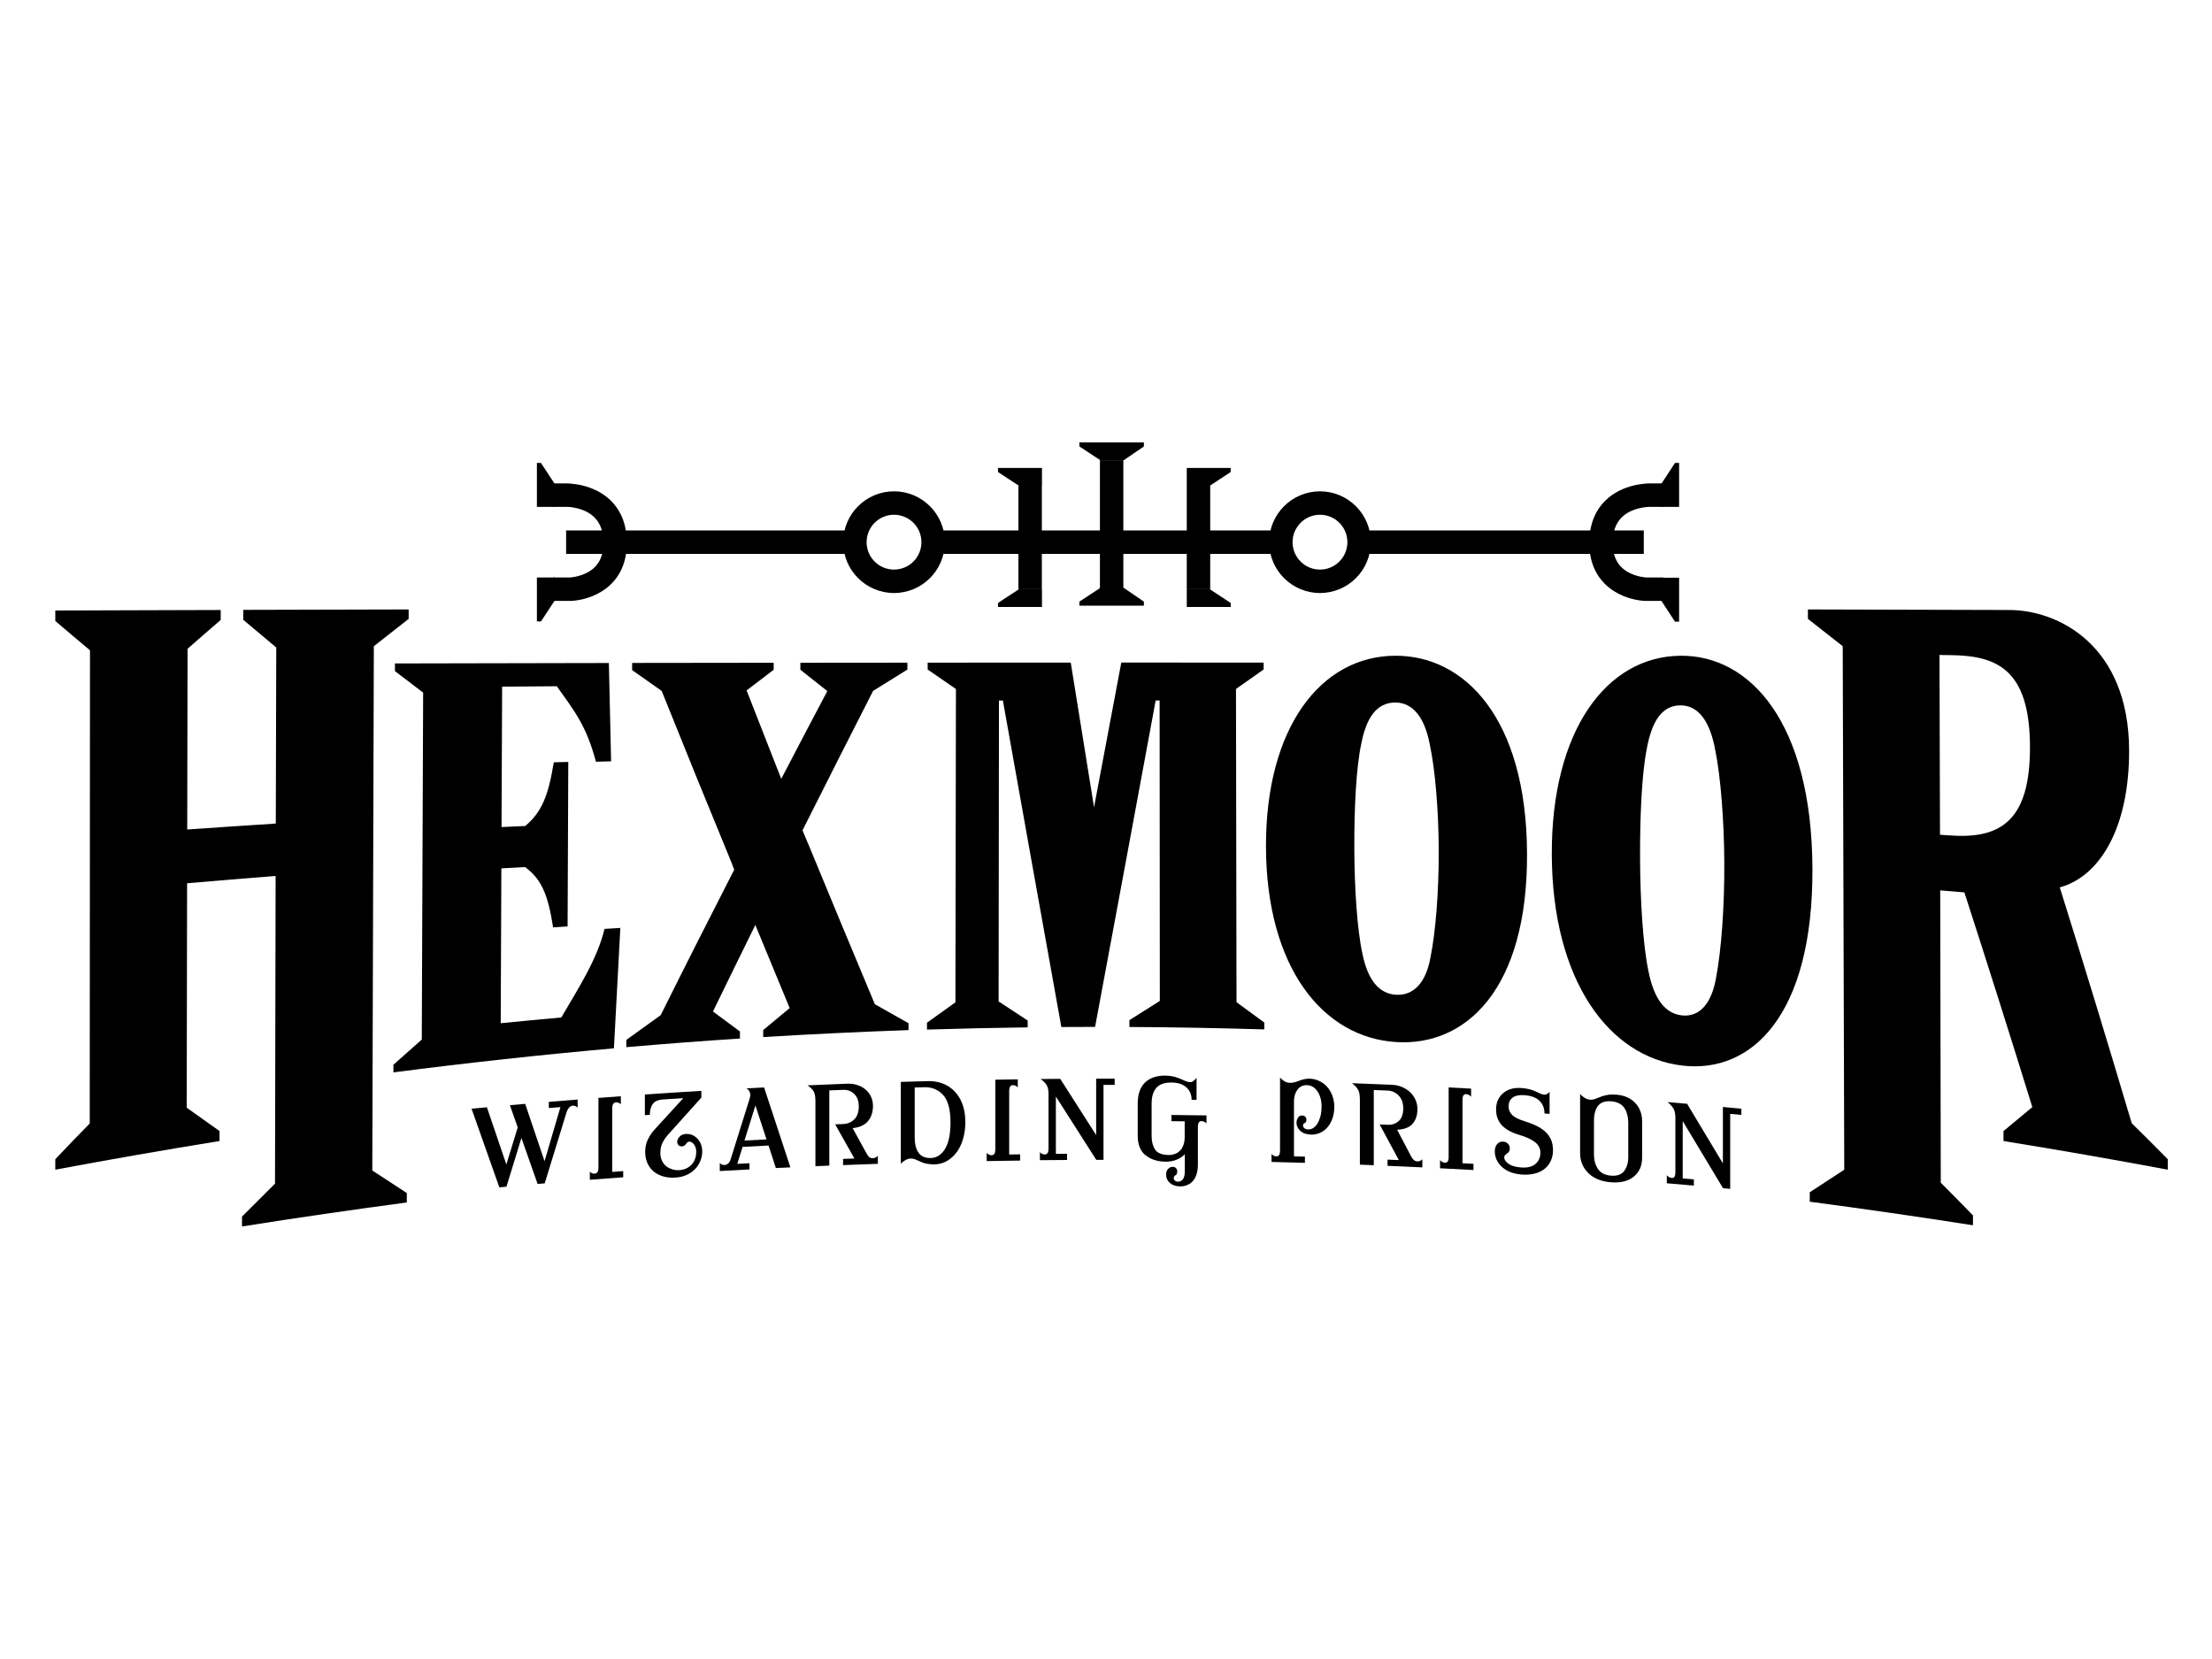 <svg width="200" height="150" viewBox="0 0 200 150" fill="none" xmlns="http://www.w3.org/2000/svg">
<path d="M21.993 56.038C22.987 56.881 23.984 57.717 24.978 58.544C24.963 63.849 24.951 69.157 24.936 74.462C22.264 74.632 19.596 74.814 16.928 75C16.94 69.552 16.947 64.104 16.959 58.66C17.957 57.782 18.954 56.912 19.956 56.054C19.956 55.752 19.956 55.455 19.956 55.153C14.972 55.169 9.984 55.184 5 55.199V56.147C6.044 57.04 7.092 57.921 8.136 58.795C8.128 73.055 8.12 87.318 8.113 101.578C7.072 102.641 6.036 103.72 5 104.81V105.757C9.941 104.833 14.89 103.967 19.851 103.167C19.851 102.865 19.851 102.568 19.851 102.266C18.861 101.57 17.872 100.866 16.882 100.155C16.893 93.389 16.905 86.626 16.916 79.86C19.584 79.632 22.252 79.407 24.92 79.199C24.901 85.787 24.885 100.429 24.866 107.022C23.872 108.004 22.875 108.998 21.881 109.999C21.881 110.297 21.881 110.594 21.881 110.892C26.842 110.107 31.81 109.384 36.782 108.723C36.782 108.437 36.782 108.155 36.782 107.869C35.742 107.192 34.702 106.515 33.662 105.831C33.709 92.716 33.755 71.547 33.801 58.428C34.849 57.597 35.897 56.773 36.949 55.957C36.949 55.671 36.949 55.389 36.949 55.103C31.965 55.114 26.977 55.13 21.993 55.141C21.993 55.439 21.993 55.737 21.993 56.035V56.038Z" fill="black"/>
<path d="M50.752 91.996C48.927 92.159 47.098 92.333 45.273 92.515C45.292 87.848 45.312 83.181 45.331 78.514C46.047 78.472 46.758 78.433 47.473 78.394C48.958 79.492 49.546 80.873 50.01 83.85C50.447 83.819 50.883 83.792 51.32 83.761C51.34 78.804 51.363 73.847 51.382 68.891C50.945 68.902 50.508 68.914 50.072 68.925C49.58 71.949 48.981 73.434 47.489 74.683C46.773 74.713 46.062 74.748 45.347 74.779C45.366 70.549 45.382 66.319 45.401 62.086C47.048 62.07 48.695 62.058 50.342 62.047C52.001 64.374 53.006 65.608 53.884 68.871C54.34 68.86 54.796 68.848 55.253 68.836C55.187 65.875 55.117 62.913 55.051 59.947C48.602 59.959 42.157 59.971 35.708 59.986C35.708 60.218 35.708 60.45 35.708 60.678C36.558 61.331 37.409 61.981 38.259 62.623C38.217 73.078 38.178 83.537 38.136 93.992C37.281 94.742 36.427 95.5 35.572 96.269C35.572 96.501 35.572 96.733 35.572 96.961C42.203 96.103 48.85 95.376 55.508 94.784C55.701 91.15 55.894 87.523 56.088 83.9C55.612 83.931 55.133 83.958 54.657 83.989C53.992 86.75 52.314 89.309 50.752 91.996Z" fill="black"/>
<path d="M73.069 76.295C72.899 75.889 72.729 75.483 72.559 75.077C74.689 70.831 76.816 66.632 78.942 62.468C79.975 61.822 81.011 61.181 82.043 60.539C82.043 60.33 82.043 60.121 82.043 59.916C78.819 59.916 75.59 59.92 72.366 59.924C72.366 60.133 72.366 60.346 72.366 60.554C73.177 61.2 73.99 61.846 74.802 62.484C73.413 65.113 72.025 67.757 70.637 70.421C69.593 67.769 68.549 65.105 67.505 62.426C68.321 61.799 69.137 61.177 69.953 60.558C69.953 60.346 69.953 60.137 69.953 59.924C65.688 59.928 61.42 59.936 57.155 59.94C57.155 60.156 57.155 60.373 57.155 60.589C58.044 61.219 58.933 61.849 59.827 62.472C61.93 67.715 64.033 72.884 66.141 77.996C66.222 78.212 66.303 78.425 66.384 78.638C64.169 82.953 61.953 87.33 59.738 91.784C58.702 92.522 57.665 93.272 56.629 94.026C56.629 94.243 56.629 94.459 56.629 94.68C60.051 94.386 63.477 94.123 66.902 93.899C66.902 93.686 66.902 93.473 66.902 93.261C66.09 92.658 65.275 92.058 64.463 91.455C65.742 88.826 67.018 86.22 68.294 83.633C69.33 86.15 70.363 88.652 71.399 91.146C70.603 91.803 69.802 92.464 69.006 93.133C69.006 93.346 69.006 93.555 69.006 93.767C73.382 93.501 77.763 93.292 82.144 93.137C82.144 92.928 82.144 92.723 82.144 92.514C81.131 91.942 80.114 91.37 79.101 90.798C77.087 85.992 75.076 81.159 73.069 76.287V76.295Z" fill="black"/>
<path d="M98.921 73.004C98.217 68.639 97.517 64.274 96.813 59.909C92.502 59.909 88.187 59.909 83.876 59.913C83.876 60.121 83.876 60.326 83.876 60.535C84.727 61.123 85.581 61.714 86.432 62.298C86.416 71.74 86.401 81.182 86.385 90.628C85.527 91.239 84.673 91.85 83.814 92.468C83.814 92.677 83.814 92.882 83.814 93.091C86.849 92.998 89.885 92.928 92.92 92.89C92.92 92.685 92.92 92.476 92.92 92.271C92.042 91.695 91.168 91.123 90.291 90.547C90.302 81.476 90.31 72.409 90.322 63.338C90.441 63.338 90.561 63.338 90.677 63.338C92.433 73.198 94.196 83.026 95.963 92.859C96.98 92.851 97.996 92.847 99.013 92.847C100.846 83.007 102.675 73.178 104.492 63.331C104.612 63.331 104.732 63.331 104.848 63.331C104.856 72.386 104.859 81.441 104.867 90.5C103.951 91.076 103.034 91.656 102.118 92.236C102.118 92.441 102.118 92.65 102.118 92.855C106.182 92.878 110.249 92.952 114.313 93.075C114.313 92.867 114.313 92.662 114.313 92.453C113.474 91.838 112.639 91.227 111.8 90.616C111.784 81.174 111.769 71.736 111.753 62.294C112.585 61.707 113.42 61.119 114.251 60.531C114.251 60.322 114.251 60.117 114.251 59.909C109.963 59.909 105.671 59.909 101.383 59.905C100.564 64.27 99.74 68.635 98.917 73.001L98.921 73.004Z" fill="black"/>
<path d="M126.156 59.29C119.432 59.309 114.444 65.77 114.464 76.523C114.483 87.423 119.575 93.826 126.264 94.22C132.536 94.595 138.119 89.46 138.069 77.184C138.018 64.908 132.4 59.259 126.152 59.29H126.156ZM129.342 86.541C128.932 88.869 127.803 90.017 126.249 89.944C124.698 89.866 123.678 88.617 123.194 86.278C122.711 84.101 122.463 80.324 122.452 76.678C122.44 73.155 122.61 69.428 123.082 67.236C123.554 64.835 124.501 63.512 126.168 63.52C127.714 63.532 128.793 64.792 129.276 67.313C129.76 69.54 130.073 73.322 130.084 76.89C130.096 80.583 129.81 84.221 129.342 86.545V86.541Z" fill="black"/>
<path d="M151.961 59.29C145.237 59.337 140.265 66.08 140.307 77.273C140.354 88.621 145.45 95.569 152.115 96.346C158.364 97.081 163.924 91.819 163.873 78.564C163.827 65.31 158.209 59.232 151.957 59.29H151.961ZM155.174 88.323C154.768 90.786 153.643 91.962 152.096 91.811C150.55 91.66 149.533 90.295 149.046 87.802C148.558 85.482 148.303 81.487 148.288 77.64C148.272 73.921 148.435 69.993 148.899 67.68C149.363 65.152 150.31 63.756 151.976 63.775C153.523 63.795 154.602 65.144 155.089 67.835C155.576 70.213 155.889 74.253 155.905 78.058C155.92 81.998 155.638 85.868 155.174 88.323Z" fill="black"/>
<path d="M192.74 101.555C190.579 94.282 188.414 87.179 186.237 80.235C189.872 79.237 192.508 74.841 192.505 67.901C192.505 58.331 186.079 55.138 181.628 55.153C175.573 55.134 169.518 55.118 163.464 55.103C163.464 55.389 163.464 55.671 163.464 55.957C164.511 56.773 165.559 57.593 166.611 58.424C166.657 71.52 166.704 92.666 166.75 105.761C165.71 106.446 164.67 107.126 163.63 107.799C163.63 108.085 163.63 108.367 163.63 108.653C168.556 109.303 173.474 110.014 178.388 110.784C178.388 110.486 178.388 110.188 178.388 109.891C177.418 108.893 176.447 107.907 175.477 106.933C175.461 100.808 175.442 86.63 175.426 80.505C176.153 80.567 176.88 80.625 177.611 80.687C179.664 87.028 181.713 93.497 183.755 100.101C182.885 100.828 182.015 101.551 181.149 102.266C181.149 102.568 181.149 102.865 181.149 103.167C186.106 103.967 191.059 104.833 196 105.757V104.81C194.913 103.712 193.831 102.626 192.74 101.555ZM176.428 75.545C176.088 75.522 175.747 75.498 175.407 75.475C175.392 70.058 175.376 64.638 175.361 59.221C175.724 59.224 176.091 59.232 176.455 59.236C180.685 59.294 183.531 60.651 183.542 67.549C183.554 73.967 181.083 75.87 176.424 75.541L176.428 75.545Z" fill="black"/>
<path d="M51.537 54.333H50.017V52.215H51.506C51.579 52.215 52.38 52.16 53.134 51.751C54.093 51.228 54.556 50.358 54.556 49.09C54.556 48.077 54.29 47.319 53.741 46.774C52.782 45.823 51.235 45.819 51.22 45.827H50.013V43.708H51.197C51.429 43.708 53.656 43.727 55.214 45.251C56.184 46.202 56.675 47.493 56.675 49.09C56.675 53.15 53.319 54.295 51.545 54.333H51.533H51.537Z" fill="black"/>
<path d="M150.36 54.333H148.829C147.054 54.295 143.698 53.146 143.698 49.09C143.698 47.493 144.189 46.202 145.16 45.251C146.714 43.727 148.941 43.708 149.177 43.708H150.36V45.827H149.15C149.15 45.827 147.596 45.823 146.633 46.774C146.084 47.319 145.817 48.074 145.817 49.09C145.817 50.358 146.281 51.228 147.24 51.751C147.99 52.16 148.779 52.211 148.871 52.215H150.36V54.333Z" fill="black"/>
<path d="M148.624 47.961H122.885V50.08H148.624V47.961Z" fill="black"/>
<path d="M115.813 47.961H84.066V50.08H115.813V47.961Z" fill="black"/>
<path d="M77.295 47.961H51.185V50.08H77.295V47.961Z" fill="black"/>
<path d="M101.569 41.609H99.45V53.274H101.569V41.609Z" fill="black"/>
<path d="M94.2 43.921H92.081V53.274H94.2V43.921Z" fill="black"/>
<path d="M109.422 43.921H107.303V53.274H109.422V43.921Z" fill="black"/>
<path d="M80.833 53.618C78.297 53.618 76.236 51.557 76.236 49.021C76.236 46.484 78.297 44.423 80.833 44.423C83.37 44.423 85.43 46.484 85.43 49.021C85.43 51.557 83.37 53.618 80.833 53.618ZM80.833 46.542C79.468 46.542 78.355 47.652 78.355 49.021C78.355 50.389 79.464 51.499 80.833 51.499C82.202 51.499 83.312 50.389 83.312 49.021C83.312 47.652 82.202 46.542 80.833 46.542Z" fill="black"/>
<path d="M119.347 53.618C116.811 53.618 114.75 51.557 114.75 49.021C114.75 46.484 116.811 44.423 119.347 44.423C121.883 44.423 123.944 46.484 123.944 49.021C123.944 51.557 121.883 53.618 119.347 53.618ZM119.347 46.542C117.982 46.542 116.869 47.652 116.869 49.021C116.869 50.389 117.978 51.499 119.347 51.499C120.716 51.499 121.825 50.389 121.825 49.021C121.825 47.652 120.716 46.542 119.347 46.542Z" fill="black"/>
<path d="M50.153 54.298L48.911 56.189H48.544V52.214H50.153V54.298Z" fill="black"/>
<path d="M50.153 43.747L48.911 41.856H48.544V45.831H50.153V43.747Z" fill="black"/>
<path d="M150.209 54.318L151.447 56.208H151.818V52.234H150.209V54.318Z" fill="black"/>
<path d="M150.209 43.747L151.447 41.856H151.818V45.831H150.209V43.747Z" fill="black"/>
<path d="M109.383 43.921L111.274 42.68V42.312H107.303V43.921H109.383Z" fill="black"/>
<path d="M109.383 53.274L111.274 54.515V54.882H107.303V53.274H109.383Z" fill="black"/>
<path d="M92.127 43.921L90.236 42.68V42.312H94.211V43.921H92.127Z" fill="black"/>
<path d="M92.127 53.274L90.236 54.515V54.882H94.211V53.274H92.127Z" fill="black"/>
<path d="M99.485 41.609L97.594 40.367V40H103.425V40.367L101.608 41.609H99.485Z" fill="black"/>
<path d="M99.485 53.154L97.594 54.395V54.762H103.425V54.395L101.608 53.154H99.485Z" fill="black"/>
<path d="M42.64 100.244C43.1 100.201 43.564 100.159 44.024 100.116C44.612 101.84 45.2 103.565 45.783 105.289C46.128 104.172 46.468 103.051 46.812 101.933C46.576 101.264 46.336 100.595 46.101 99.927C46.561 99.884 47.025 99.845 47.485 99.807C48.069 101.535 48.653 103.263 49.236 104.992C49.716 103.36 50.195 101.728 50.671 100.101C50.323 100.128 49.971 100.159 49.623 100.186C49.623 100 49.623 99.811 49.623 99.625C50.493 99.552 51.363 99.482 52.229 99.416V100.151C52.183 100.093 52.117 100.046 52.039 100.012C51.962 99.977 51.877 99.965 51.788 99.969C51.672 99.977 51.564 100.035 51.467 100.131C51.371 100.232 51.297 100.356 51.247 100.499C50.582 102.664 49.917 104.829 49.252 106.994C49.039 107.014 48.823 107.029 48.61 107.049C48.123 105.661 47.632 104.276 47.145 102.892C46.692 104.358 46.244 105.827 45.791 107.296C45.579 107.315 45.362 107.335 45.149 107.354C44.31 104.98 43.471 102.61 42.636 100.244H42.64Z" fill="black"/>
<path d="M53.331 105.935C53.377 105.993 53.439 106.04 53.52 106.074C53.598 106.109 53.683 106.125 53.772 106.117C53.888 106.109 53.973 106.059 54.027 105.966C54.081 105.873 54.108 105.753 54.108 105.603V99.269C54.785 99.219 55.461 99.169 56.134 99.118V99.853C56.088 99.795 56.022 99.749 55.945 99.714C55.867 99.679 55.782 99.664 55.693 99.671C55.577 99.679 55.492 99.729 55.438 99.822C55.384 99.915 55.357 100.035 55.357 100.186V105.958C55.686 105.935 56.014 105.912 56.347 105.885V106.445C55.342 106.519 54.336 106.592 53.331 106.67V105.935Z" fill="black"/>
<path d="M60.573 106.472C60.418 106.461 60.271 106.442 60.124 106.407C59.977 106.372 59.838 106.329 59.707 106.275C59.575 106.225 59.448 106.159 59.324 106.082C59.2 106.005 59.092 105.92 58.991 105.823C58.891 105.726 58.802 105.622 58.721 105.498C58.64 105.378 58.57 105.247 58.512 105.108C58.454 104.968 58.411 104.818 58.38 104.659C58.35 104.497 58.334 104.327 58.334 104.141C58.334 103.731 58.415 103.36 58.578 103.027C58.74 102.695 58.937 102.401 59.169 102.146C60.039 101.195 60.909 100.244 61.779 99.292C61.176 99.331 60.569 99.37 59.966 99.408C59.502 99.439 59.185 99.579 59.015 99.83C58.841 100.081 58.756 100.402 58.756 100.796C58.605 100.808 58.458 100.816 58.307 100.827V98.96C60.008 98.844 61.713 98.732 63.415 98.631V99.242C62.386 100.387 61.354 101.531 60.325 102.679C60.198 102.823 60.059 103.027 59.919 103.286C59.776 103.549 59.707 103.874 59.707 104.269C59.707 104.404 59.718 104.528 59.749 104.644C59.776 104.756 59.815 104.864 59.861 104.965C59.908 105.065 59.966 105.154 60.028 105.235C60.093 105.316 60.167 105.39 60.248 105.452C60.329 105.514 60.414 105.568 60.507 105.614C60.6 105.66 60.693 105.695 60.793 105.73C60.89 105.761 60.994 105.78 61.099 105.792C61.203 105.804 61.307 105.804 61.408 105.8C61.551 105.792 61.686 105.769 61.81 105.734C61.938 105.699 62.05 105.653 62.158 105.591C62.263 105.529 62.359 105.463 62.444 105.386C62.529 105.309 62.603 105.224 62.669 105.127C62.734 105.03 62.784 104.934 62.827 104.825C62.87 104.721 62.897 104.613 62.92 104.497C62.939 104.385 62.951 104.269 62.951 104.153C62.951 103.882 62.885 103.658 62.754 103.48C62.622 103.306 62.471 103.217 62.301 103.221C62.274 103.221 62.247 103.228 62.224 103.24C62.201 103.252 62.177 103.267 62.158 103.279C62.139 103.294 62.119 103.31 62.1 103.333C62.085 103.356 62.069 103.375 62.054 103.399C62.038 103.418 62.023 103.441 62.003 103.464C61.984 103.488 61.961 103.507 61.942 103.53C61.922 103.553 61.899 103.569 61.872 103.584C61.845 103.6 61.814 103.615 61.779 103.627C61.744 103.638 61.706 103.646 61.667 103.65C61.524 103.658 61.416 103.619 61.342 103.534C61.269 103.445 61.23 103.348 61.23 103.24C61.23 103.078 61.3 102.919 61.443 102.772C61.586 102.625 61.771 102.54 62.003 102.529C62.409 102.502 62.761 102.645 63.055 102.95C63.345 103.256 63.492 103.642 63.492 104.11C63.492 104.238 63.48 104.369 63.461 104.493C63.442 104.62 63.407 104.744 63.364 104.86C63.322 104.976 63.268 105.096 63.206 105.212C63.144 105.328 63.074 105.436 62.993 105.537C62.912 105.637 62.819 105.734 62.719 105.823C62.618 105.916 62.506 105.997 62.382 106.074C62.259 106.148 62.131 106.217 61.988 106.271C61.849 106.329 61.702 106.372 61.551 106.407C61.4 106.438 61.234 106.461 61.056 106.472C60.894 106.484 60.735 106.48 60.581 106.472H60.573Z" fill="black"/>
<path d="M65.073 105.146C65.12 105.204 65.186 105.251 65.263 105.29C65.34 105.324 65.425 105.344 65.514 105.336C65.63 105.328 65.738 105.286 65.835 105.201C65.936 105.116 66.009 104.988 66.063 104.814C66.62 103.031 67.177 101.249 67.737 99.471C67.764 99.382 67.788 99.293 67.811 99.208C67.83 99.123 67.842 99.045 67.842 98.976C67.842 98.875 67.803 98.759 67.73 98.631C67.656 98.504 67.563 98.43 67.455 98.407C68 98.376 68.542 98.349 69.087 98.322C69.879 100.731 70.672 103.14 71.465 105.549C71.028 105.568 70.587 105.591 70.15 105.61C69.93 104.93 69.709 104.253 69.489 103.573C68.708 103.611 67.923 103.654 67.142 103.697C66.983 104.207 66.821 104.721 66.662 105.232C67.03 105.212 67.397 105.193 67.764 105.174V105.734C66.871 105.781 65.974 105.831 65.081 105.881V105.146H65.073ZM67.316 103.124C67.977 103.089 68.642 103.055 69.303 103.02C68.971 101.995 68.638 100.975 68.302 99.95C67.973 101.005 67.641 102.065 67.312 103.124H67.316Z" fill="black"/>
<path d="M73.723 99.459C73.723 99.092 73.661 98.817 73.541 98.635C73.417 98.454 73.243 98.287 73.011 98.133C74.214 98.079 75.42 98.028 76.623 97.982C76.8 97.974 76.967 97.982 77.121 98.009C77.28 98.032 77.427 98.071 77.566 98.121C77.705 98.171 77.837 98.229 77.96 98.299C78.084 98.369 78.196 98.45 78.297 98.543C78.397 98.635 78.49 98.736 78.567 98.844C78.645 98.952 78.71 99.068 78.764 99.188C78.819 99.308 78.861 99.436 78.888 99.567C78.915 99.699 78.931 99.834 78.931 99.969C78.931 100.542 78.784 101.006 78.486 101.361C78.188 101.721 77.725 101.933 77.094 102.003C77.504 102.753 77.918 103.503 78.328 104.253C78.417 104.42 78.505 104.539 78.594 104.617C78.683 104.69 78.796 104.729 78.931 104.721C79.02 104.721 79.105 104.694 79.182 104.652C79.26 104.609 79.325 104.555 79.372 104.493C79.372 104.737 79.372 104.984 79.372 105.228C78.324 105.263 77.276 105.301 76.228 105.344V104.783C76.568 104.771 76.909 104.756 77.249 104.744C76.669 103.716 76.093 102.687 75.513 101.659C75.756 101.647 76.004 101.64 76.248 101.628C76.634 101.613 76.967 101.473 77.237 101.214C77.508 100.951 77.647 100.557 77.647 100.027C77.647 99.552 77.512 99.181 77.237 98.914C76.967 98.647 76.634 98.523 76.248 98.539C75.826 98.554 75.405 98.573 74.983 98.589V105.39C74.566 105.406 74.148 105.425 73.727 105.444C73.727 103.449 73.727 101.454 73.727 99.459H73.723Z" fill="black"/>
<path d="M84.166 105.262C84.066 105.255 83.969 105.247 83.88 105.235C83.791 105.224 83.71 105.208 83.636 105.185C83.563 105.162 83.493 105.143 83.427 105.119C83.362 105.096 83.304 105.073 83.25 105.046C83.195 105.019 83.141 104.996 83.091 104.972C83.041 104.949 82.991 104.93 82.936 104.907C82.886 104.883 82.836 104.86 82.793 104.841C82.751 104.818 82.704 104.802 82.654 104.791C82.608 104.779 82.554 104.767 82.5 104.76C82.445 104.752 82.391 104.748 82.337 104.748C82.175 104.752 82.008 104.806 81.842 104.907C81.676 105.007 81.544 105.112 81.448 105.224C81.448 102.757 81.448 100.286 81.448 97.819C82.275 97.792 83.103 97.769 83.93 97.75C84.1 97.746 84.266 97.75 84.429 97.773C84.591 97.792 84.758 97.823 84.92 97.866C85.082 97.908 85.241 97.966 85.395 98.032C85.55 98.098 85.693 98.183 85.836 98.276C85.975 98.372 86.107 98.481 86.235 98.604C86.362 98.728 86.478 98.863 86.586 99.01C86.695 99.157 86.791 99.32 86.876 99.494C86.962 99.668 87.035 99.861 87.097 100.066C87.159 100.271 87.205 100.491 87.236 100.727C87.267 100.963 87.282 101.21 87.282 101.477C87.282 101.709 87.267 101.933 87.24 102.158C87.213 102.378 87.174 102.591 87.124 102.796C87.074 103.001 87.008 103.198 86.934 103.387C86.861 103.577 86.772 103.751 86.675 103.913C86.579 104.075 86.467 104.226 86.347 104.365C86.227 104.505 86.099 104.628 85.96 104.74C85.821 104.853 85.674 104.949 85.519 105.027C85.365 105.104 85.202 105.166 85.028 105.208C84.854 105.251 84.676 105.274 84.491 105.278C84.375 105.278 84.266 105.278 84.166 105.27V105.262ZM84.464 104.659C84.564 104.636 84.661 104.601 84.754 104.555C84.85 104.508 84.939 104.447 85.028 104.373C85.117 104.3 85.198 104.215 85.28 104.118C85.357 104.021 85.43 103.909 85.5 103.782C85.57 103.654 85.627 103.511 85.686 103.36C85.74 103.205 85.786 103.031 85.825 102.842C85.863 102.653 85.891 102.444 85.91 102.223C85.929 102.003 85.941 101.763 85.941 101.504C85.941 100.321 85.716 99.486 85.272 99.003C84.827 98.515 84.255 98.283 83.563 98.303C83.277 98.311 82.991 98.318 82.704 98.326V102.846C82.704 103.453 82.824 103.917 83.06 104.238C83.3 104.563 83.667 104.717 84.162 104.702C84.263 104.702 84.363 104.686 84.464 104.663V104.659Z" fill="black"/>
<path d="M89.216 104.242C89.262 104.3 89.328 104.354 89.405 104.392C89.482 104.431 89.567 104.45 89.656 104.45C89.772 104.45 89.858 104.404 89.912 104.315C89.966 104.226 89.993 104.106 89.993 103.955V97.622C90.669 97.611 91.346 97.603 92.023 97.591V98.326C91.976 98.264 91.911 98.218 91.833 98.175C91.756 98.136 91.671 98.117 91.582 98.117C91.466 98.117 91.381 98.163 91.327 98.252C91.273 98.341 91.246 98.461 91.246 98.612V104.385C91.574 104.381 91.907 104.377 92.235 104.373V104.934C91.226 104.945 90.221 104.961 89.212 104.98C89.212 104.736 89.212 104.489 89.212 104.245L89.216 104.242Z" fill="black"/>
<path d="M94.026 104.172C94.072 104.234 94.138 104.284 94.215 104.323C94.292 104.361 94.377 104.381 94.466 104.381C94.582 104.381 94.667 104.334 94.722 104.245C94.776 104.157 94.803 104.037 94.803 103.89V98.914C94.803 98.546 94.741 98.268 94.617 98.082C94.493 97.897 94.316 97.723 94.087 97.56C94.679 97.553 95.271 97.549 95.862 97.545C96.945 99.238 98.027 100.932 99.11 102.629V97.529C99.667 97.529 100.227 97.529 100.784 97.529V98.09C100.448 98.09 100.111 98.09 99.775 98.09C99.775 100.352 99.775 102.61 99.775 104.872C99.558 104.872 99.338 104.872 99.122 104.872C97.904 102.958 96.686 101.052 95.468 99.146V104.327C95.804 104.327 96.141 104.323 96.477 104.319V104.88C95.661 104.883 94.845 104.891 94.026 104.899V104.164V104.172Z" fill="black"/>
<path d="M103.564 104.45C103.1 104.06 102.868 103.476 102.868 102.691C102.868 101.721 102.868 100.746 102.868 99.776C102.868 98.941 103.089 98.307 103.525 97.881C103.966 97.456 104.581 97.243 105.378 97.251C105.505 97.251 105.629 97.259 105.745 97.274C105.861 97.29 105.969 97.305 106.073 97.328C106.174 97.352 106.275 97.375 106.363 97.409C106.456 97.441 106.541 97.471 106.623 97.502C106.704 97.533 106.781 97.564 106.851 97.595C106.92 97.626 106.99 97.657 107.056 97.688C107.121 97.719 107.183 97.746 107.245 97.765C107.307 97.785 107.369 97.804 107.431 97.819C107.492 97.835 107.55 97.843 107.605 97.843C107.713 97.843 107.813 97.812 107.902 97.738C107.991 97.669 108.088 97.576 108.188 97.46V99.447C108.038 99.447 107.891 99.443 107.74 99.439C107.74 98.972 107.581 98.597 107.26 98.31C106.94 98.028 106.503 97.885 105.942 97.877C105.296 97.87 104.832 98.032 104.55 98.361C104.268 98.689 104.125 99.153 104.125 99.76V102.707C104.125 103.205 104.229 103.611 104.438 103.936C104.647 104.261 105.064 104.427 105.698 104.431C105.76 104.431 105.826 104.431 105.892 104.419C105.961 104.408 106.031 104.396 106.101 104.377C106.174 104.358 106.244 104.334 106.313 104.303C106.383 104.273 106.452 104.234 106.518 104.187C106.584 104.141 106.646 104.087 106.708 104.025C106.769 103.963 106.824 103.894 106.87 103.812C106.916 103.731 106.959 103.638 106.998 103.538C107.036 103.437 107.063 103.325 107.083 103.202C107.102 103.078 107.114 102.946 107.114 102.803V101.384C106.715 101.38 106.317 101.377 105.919 101.373V100.812C106.974 100.824 108.03 100.835 109.085 100.851C109.085 101.094 109.085 101.342 109.085 101.585C109.039 101.523 108.973 101.469 108.896 101.431C108.819 101.388 108.734 101.369 108.645 101.365C108.529 101.365 108.444 101.407 108.389 101.493C108.335 101.581 108.308 101.697 108.308 101.848C108.308 103.004 108.308 104.16 108.308 105.316C108.308 105.479 108.297 105.63 108.277 105.769C108.258 105.908 108.227 106.036 108.192 106.156C108.154 106.275 108.111 106.384 108.061 106.48C108.011 106.577 107.953 106.666 107.891 106.743C107.829 106.821 107.763 106.886 107.694 106.944C107.62 107.002 107.547 107.049 107.465 107.091C107.384 107.13 107.303 107.165 107.222 107.192C107.141 107.219 107.056 107.238 106.967 107.25C106.878 107.265 106.793 107.269 106.711 107.269C106.317 107.265 106.004 107.161 105.776 106.96C105.548 106.759 105.435 106.507 105.435 106.217C105.435 105.978 105.497 105.8 105.621 105.68C105.745 105.56 105.876 105.498 106.019 105.502C106.155 105.502 106.259 105.545 106.333 105.622C106.402 105.703 106.441 105.796 106.441 105.904C106.441 106.094 106.387 106.214 106.282 106.264C106.178 106.314 106.124 106.399 106.124 106.523C106.124 106.612 106.159 106.685 106.232 106.747C106.305 106.809 106.394 106.84 106.503 106.84C106.681 106.84 106.827 106.774 106.947 106.631C107.067 106.488 107.125 106.225 107.125 105.838V104.358C106.955 104.547 106.719 104.706 106.414 104.841C106.112 104.972 105.772 105.038 105.397 105.034C104.643 105.026 104.032 104.829 103.568 104.439L103.564 104.45Z" fill="black"/>
<path d="M114.959 104.327C115.005 104.389 115.071 104.443 115.148 104.485C115.225 104.528 115.31 104.551 115.399 104.551C115.515 104.551 115.6 104.512 115.655 104.423C115.709 104.334 115.736 104.218 115.736 104.068V97.429C115.832 97.541 115.952 97.645 116.103 97.746C116.254 97.843 116.428 97.897 116.625 97.904C116.695 97.904 116.76 97.904 116.822 97.897C116.888 97.889 116.95 97.877 117.012 97.862C117.074 97.847 117.135 97.831 117.197 97.812C117.259 97.792 117.317 97.773 117.375 97.75C117.433 97.727 117.491 97.704 117.553 97.684C117.615 97.661 117.677 97.642 117.742 97.622C117.808 97.603 117.874 97.588 117.947 97.572C118.017 97.557 118.094 97.545 118.172 97.537C118.249 97.529 118.334 97.526 118.423 97.529C118.574 97.533 118.721 97.553 118.864 97.588C119.007 97.622 119.146 97.673 119.277 97.734C119.409 97.796 119.537 97.874 119.656 97.959C119.776 98.048 119.885 98.148 119.989 98.26C120.089 98.372 120.182 98.496 120.26 98.631C120.337 98.767 120.406 98.91 120.464 99.061C120.522 99.211 120.565 99.374 120.596 99.544C120.627 99.714 120.642 99.896 120.642 100.085C120.642 100.282 120.627 100.472 120.596 100.65C120.565 100.828 120.522 100.994 120.468 101.149C120.414 101.303 120.348 101.446 120.267 101.582C120.19 101.713 120.101 101.837 120.008 101.945C119.912 102.053 119.811 102.15 119.695 102.231C119.583 102.312 119.467 102.382 119.343 102.432C119.219 102.486 119.092 102.525 118.96 102.552C118.829 102.579 118.694 102.591 118.558 102.587C118.121 102.575 117.793 102.459 117.565 102.247C117.337 102.034 117.224 101.79 117.224 101.527C117.224 101.357 117.267 101.203 117.356 101.063C117.445 100.924 117.568 100.855 117.735 100.859C117.862 100.862 117.963 100.901 118.025 100.978C118.09 101.056 118.121 101.141 118.121 101.237C118.121 101.392 118.071 101.497 117.967 101.539C117.866 101.585 117.812 101.659 117.812 101.767C117.812 101.856 117.855 101.933 117.936 102.007C118.017 102.076 118.133 102.115 118.284 102.119C118.357 102.119 118.431 102.111 118.504 102.096C118.574 102.076 118.643 102.046 118.713 102.007C118.783 101.964 118.848 101.91 118.918 101.844C118.987 101.779 119.045 101.701 119.1 101.616C119.154 101.531 119.204 101.431 119.254 101.319C119.301 101.207 119.343 101.087 119.382 100.955C119.421 100.824 119.448 100.677 119.463 100.518C119.479 100.36 119.49 100.19 119.49 100.016C119.49 99.494 119.366 99.049 119.123 98.682C118.879 98.318 118.562 98.129 118.172 98.117C117.804 98.106 117.518 98.241 117.309 98.527C117.101 98.809 116.996 99.165 116.996 99.594V104.551C117.325 104.559 117.657 104.57 117.986 104.578C117.986 104.764 117.986 104.953 117.986 105.139C116.981 105.108 115.972 105.081 114.966 105.058C114.966 104.814 114.966 104.566 114.966 104.323L114.959 104.327Z" fill="black"/>
<path d="M122.951 99.324C122.951 98.956 122.889 98.678 122.769 98.485C122.645 98.291 122.467 98.11 122.239 97.939C123.442 97.982 124.648 98.032 125.851 98.082C126.028 98.09 126.195 98.113 126.349 98.148C126.504 98.187 126.655 98.233 126.794 98.295C126.933 98.357 127.065 98.427 127.188 98.508C127.312 98.589 127.424 98.678 127.525 98.778C127.625 98.879 127.718 98.987 127.795 99.103C127.873 99.219 127.938 99.339 127.993 99.463C128.047 99.587 128.089 99.718 128.116 99.85C128.143 99.985 128.159 100.116 128.159 100.255C128.159 100.824 128.012 101.28 127.714 101.613C127.42 101.945 126.952 102.123 126.322 102.142C126.732 102.923 127.146 103.708 127.556 104.493C127.645 104.667 127.734 104.795 127.822 104.876C127.911 104.957 128.024 105.004 128.159 105.007C128.248 105.007 128.329 104.996 128.41 104.957C128.487 104.922 128.549 104.872 128.6 104.814C128.6 105.058 128.6 105.305 128.6 105.549C127.552 105.498 126.504 105.452 125.456 105.409V104.849C125.796 104.864 126.137 104.876 126.477 104.891C125.897 103.816 125.321 102.742 124.741 101.667C124.984 101.678 125.232 101.686 125.475 101.698C125.862 101.713 126.195 101.601 126.465 101.361C126.736 101.122 126.875 100.735 126.875 100.205C126.875 99.73 126.74 99.347 126.465 99.061C126.195 98.775 125.862 98.624 125.475 98.605C125.054 98.585 124.633 98.57 124.211 98.554V105.355C123.794 105.34 123.376 105.324 122.955 105.305V99.32L122.951 99.324Z" fill="black"/>
<path d="M130.204 104.891C130.251 104.957 130.316 105.007 130.394 105.054C130.471 105.1 130.556 105.123 130.645 105.127C130.761 105.131 130.846 105.092 130.9 105.007C130.954 104.922 130.981 104.806 130.981 104.655V98.322C131.658 98.357 132.335 98.392 133.011 98.43V99.165C132.965 99.103 132.899 99.045 132.822 99.003C132.744 98.956 132.659 98.933 132.57 98.929C132.454 98.921 132.369 98.96 132.315 99.049C132.261 99.134 132.234 99.25 132.234 99.401V105.174C132.563 105.189 132.895 105.208 133.224 105.228V105.788C132.219 105.734 131.209 105.68 130.204 105.63V104.895V104.891Z" fill="black"/>
<path d="M135.814 105.525C135.374 105.123 135.153 104.64 135.153 104.083C135.153 103.832 135.223 103.623 135.358 103.453C135.494 103.287 135.679 103.206 135.907 103.221C136.077 103.233 136.22 103.291 136.336 103.403C136.452 103.515 136.51 103.658 136.51 103.836C136.51 103.89 136.507 103.94 136.495 103.987C136.483 104.033 136.468 104.072 136.449 104.106C136.429 104.141 136.406 104.168 136.379 104.195C136.352 104.222 136.325 104.246 136.298 104.265C136.271 104.288 136.244 104.311 136.217 104.331C136.189 104.354 136.162 104.373 136.135 104.393C136.108 104.412 136.085 104.431 136.066 104.458C136.046 104.485 136.031 104.512 136.019 104.543C136.008 104.574 136.004 104.605 136.004 104.64C136.004 104.849 136.139 105.05 136.41 105.235C136.681 105.421 137.071 105.529 137.581 105.56C138.13 105.595 138.552 105.483 138.842 105.228C139.132 104.969 139.275 104.64 139.275 104.23C139.275 103.843 139.116 103.523 138.795 103.271C138.475 103.02 138.011 102.803 137.4 102.622C136.665 102.405 136.128 102.111 135.783 101.732C135.439 101.357 135.269 100.882 135.269 100.31C135.269 100.166 135.281 100.027 135.304 99.892C135.327 99.757 135.366 99.629 135.416 99.509C135.466 99.389 135.528 99.277 135.606 99.169C135.679 99.061 135.764 98.964 135.861 98.879C135.957 98.794 136.062 98.716 136.178 98.647C136.294 98.577 136.421 98.523 136.561 98.477C136.7 98.43 136.851 98.4 137.013 98.38C137.175 98.365 137.346 98.361 137.523 98.372C137.647 98.38 137.763 98.392 137.871 98.407C137.98 98.423 138.08 98.442 138.177 98.461C138.274 98.481 138.359 98.504 138.436 98.527C138.513 98.554 138.587 98.577 138.656 98.608C138.726 98.635 138.788 98.662 138.85 98.686C138.911 98.709 138.969 98.736 139.024 98.763C139.078 98.79 139.132 98.817 139.182 98.84C139.232 98.864 139.283 98.887 139.329 98.902C139.375 98.918 139.426 98.933 139.472 98.948C139.519 98.96 139.569 98.968 139.627 98.972C139.716 98.98 139.801 98.956 139.882 98.914C139.963 98.867 140.037 98.802 140.106 98.72C140.106 99.382 140.106 100.047 140.106 100.708C139.952 100.696 139.801 100.688 139.646 100.677C139.646 100.201 139.491 99.815 139.186 99.521C138.881 99.227 138.413 99.057 137.779 99.018C137.338 98.991 136.998 99.068 136.758 99.246C136.518 99.424 136.402 99.691 136.402 100.035C136.402 100.34 136.51 100.6 136.727 100.816C136.943 101.029 137.322 101.218 137.86 101.381C138.111 101.458 138.339 101.539 138.548 101.624C138.757 101.709 138.942 101.798 139.109 101.891C139.275 101.984 139.426 102.08 139.557 102.185C139.689 102.289 139.805 102.397 139.897 102.51C139.994 102.622 140.075 102.734 140.141 102.854C140.211 102.97 140.265 103.093 140.303 103.221C140.346 103.349 140.373 103.48 140.388 103.615C140.404 103.751 140.416 103.886 140.416 104.029C140.416 104.184 140.4 104.338 140.369 104.485C140.338 104.632 140.296 104.775 140.238 104.911C140.18 105.046 140.11 105.174 140.025 105.293C139.94 105.413 139.839 105.525 139.723 105.626C139.607 105.726 139.48 105.815 139.337 105.893C139.194 105.97 139.035 106.032 138.861 106.082C138.687 106.132 138.502 106.167 138.301 106.19C138.1 106.21 137.887 106.214 137.663 106.202C136.874 106.152 136.259 105.928 135.818 105.525H135.814Z" fill="black"/>
<path d="M143.617 106.07C143.118 105.587 142.867 104.98 142.867 104.253C142.867 102.475 142.867 100.696 142.867 98.917C142.964 99.033 143.091 99.145 143.257 99.25C143.424 99.358 143.59 99.416 143.752 99.428C143.814 99.432 143.876 99.428 143.934 99.428C143.996 99.424 144.054 99.412 144.112 99.397C144.17 99.381 144.228 99.362 144.29 99.339C144.352 99.316 144.413 99.292 144.479 99.265C144.545 99.238 144.611 99.211 144.684 99.184C144.754 99.153 144.831 99.13 144.908 99.103C144.986 99.08 145.071 99.057 145.16 99.033C145.249 99.014 145.341 98.995 145.446 98.983C145.546 98.968 145.658 98.964 145.778 98.964C145.898 98.964 146.026 98.964 146.161 98.979C146.861 99.029 147.422 99.281 147.843 99.718C148.264 100.155 148.473 100.719 148.473 101.404V104.678C148.473 105.405 148.222 105.974 147.719 106.384C147.217 106.793 146.532 106.964 145.67 106.898C144.8 106.832 144.116 106.558 143.617 106.074V106.07ZM146.853 105.873C147.097 105.552 147.221 105.127 147.221 104.597C147.221 103.596 147.221 102.591 147.221 101.589C147.221 100.982 147.097 100.507 146.853 100.159C146.61 99.811 146.215 99.617 145.67 99.575C145.125 99.536 144.734 99.671 144.487 99.981C144.243 100.294 144.12 100.75 144.12 101.357V104.365C144.12 104.895 144.243 105.34 144.487 105.699C144.731 106.059 145.125 106.256 145.67 106.299C146.215 106.341 146.606 106.198 146.853 105.877V105.873Z" fill="black"/>
<path d="M150.704 106.252C150.751 106.318 150.812 106.376 150.894 106.422C150.971 106.469 151.056 106.496 151.145 106.504C151.261 106.511 151.346 106.477 151.4 106.391C151.454 106.306 151.481 106.19 151.481 106.04V101.063C151.481 100.696 151.42 100.414 151.3 100.217C151.176 100.019 151.002 99.83 150.77 99.648C151.362 99.699 151.953 99.749 152.541 99.799C153.62 101.593 154.698 103.387 155.777 105.189V100.089C156.334 100.139 156.891 100.193 157.447 100.244V100.804C157.111 100.773 156.775 100.743 156.438 100.712C156.438 102.973 156.438 105.232 156.438 107.493C156.222 107.474 156.005 107.455 155.789 107.432C154.575 105.405 153.36 103.383 152.143 101.365V106.546C152.479 106.573 152.815 106.604 153.152 106.635V107.196C152.336 107.126 151.524 107.056 150.708 106.987C150.708 106.743 150.708 106.496 150.708 106.252H150.704Z" fill="black"/>
</svg>

